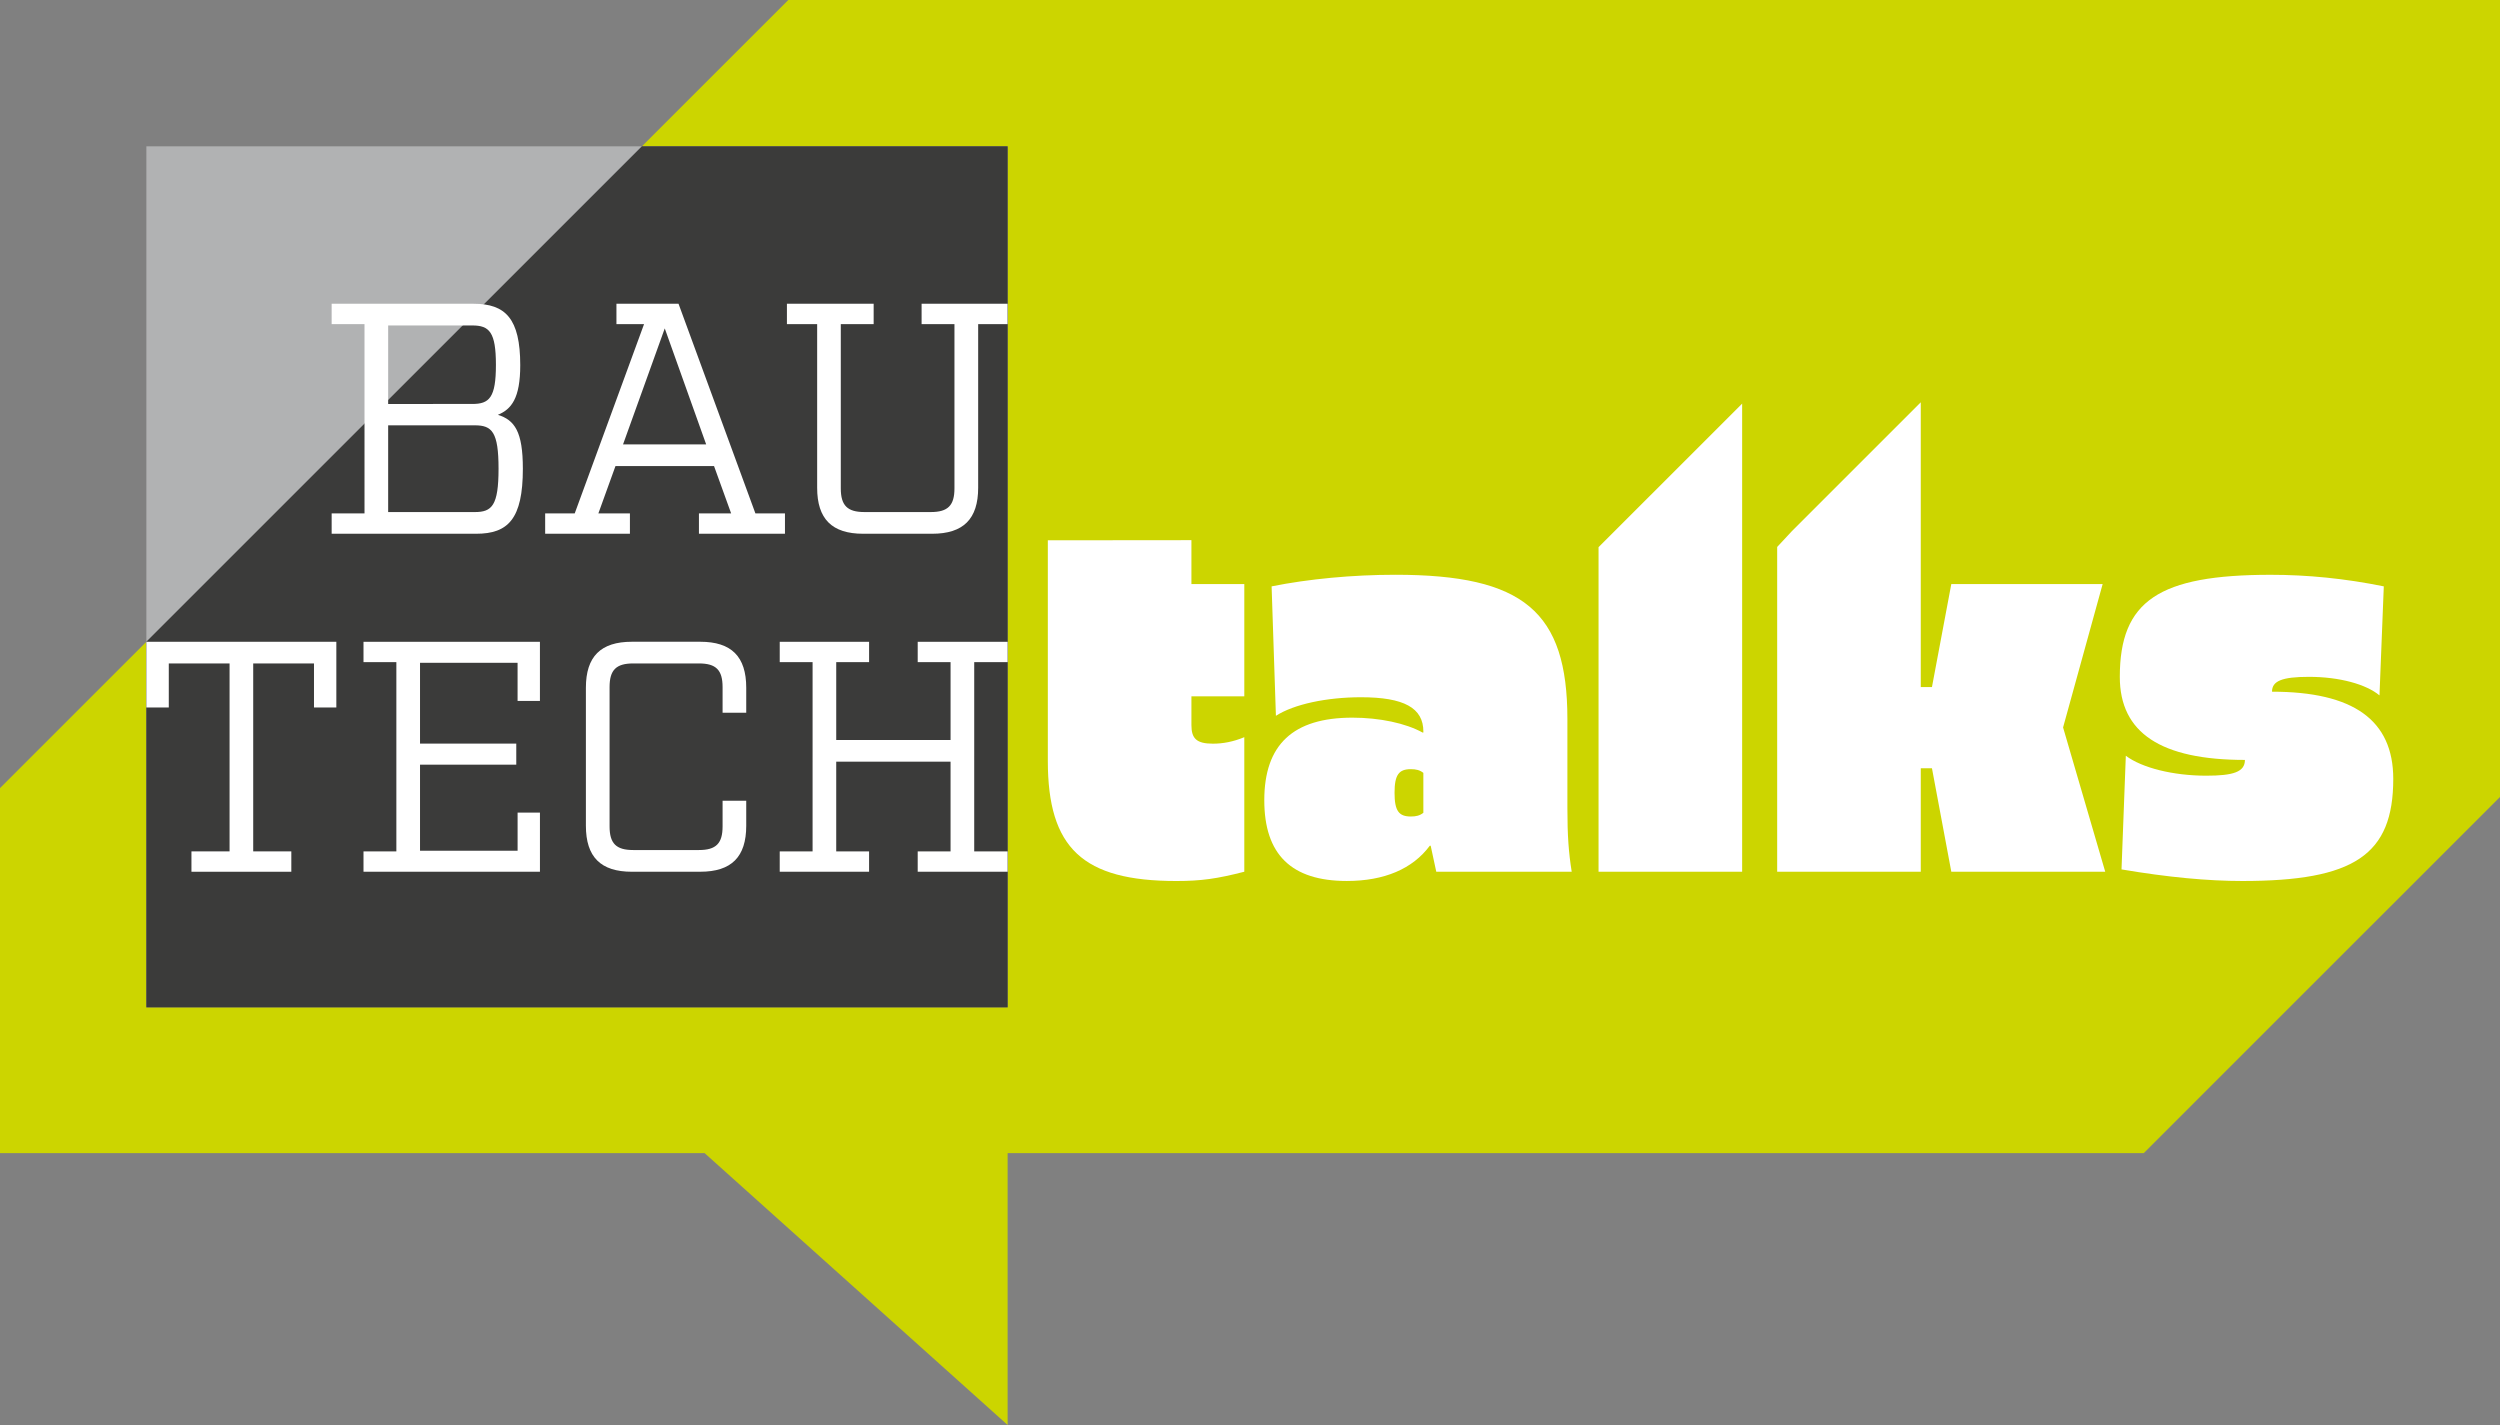<?xml version="1.0" encoding="utf-8"?>
<!-- Generator: Adobe Illustrator 22.1.0, SVG Export Plug-In . SVG Version: 6.00 Build 0)  -->
<svg version="1.1" id="Ebene_1" xmlns="http://www.w3.org/2000/svg" xmlns:xlink="http://www.w3.org/1999/xlink" x="0px" y="0px"
	 viewBox="0 0 141.732 80.787" style="enable-background:new 0 0 141.732 80.787;" xml:space="preserve">
<rect x="0" y="0" width="141.732" height="80.787" fill="#808080" stroke="none"/>
<style type="text/css">
	.st0{fill:#CCD500;}
	.st1{fill:#FFFFFF;}
	.st2{fill:#B1B2B3;}
	.st3{fill:#3B3B3A;}
</style>
<polygon class="st0" points="141.732,45.182 141.732,0 44.69,0 36.394,8.294 57.125,8.294 57.125,57.107 8.298,57.107 8.298,36.384 
	0,44.679 0,65.373 39.945,65.373 57.125,80.787 57.125,65.373 121.537,65.373 "/>
<g>
	<path class="st1" d="M67.545,33.112h2.998v6.366h-2.998v1.631c0,0.763,0.292,1.052,1.219,1.052c0.561,0,1.146-0.105,1.779-0.368
		v7.628c-1.536,0.395-2.438,0.526-3.851,0.526c-5.314,0-7.288-1.867-7.288-6.812V30.631l8.141-0.008V33.112z"/>
	<path class="st1" d="M88.86,40.766v5.05c0,1.578,0.073,2.525,0.244,3.603h-7.678l-0.317-1.473H81.06
		c-0.975,1.315-2.584,1.999-4.704,1.999c-3.144,0-4.68-1.499-4.68-4.577c0-3.156,1.633-4.682,4.997-4.682
		c1.536,0,3.022,0.316,3.973,0.842h0.049v-0.053c0-1.341-1.097-1.946-3.534-1.946c-1.95,0-3.802,0.395-4.826,1.052l-0.244-7.338
		c2.096-0.421,4.583-0.658,7.02-0.658C86.374,32.586,88.86,34.664,88.86,40.766z M79.061,44.948c0,1.026,0.244,1.342,0.926,1.342
		c0.292,0,0.512-0.053,0.707-0.211v-2.262c-0.195-0.158-0.414-0.211-0.707-0.211C79.305,43.607,79.061,43.923,79.061,44.948z"/>
	<path class="st1" d="M135.144,33.243l-0.244,6.181c-0.755-0.631-2.267-1.052-3.997-1.052c-1.536,0-2.096,0.237-2.096,0.842
		c4.607,0,6.874,1.605,6.874,4.945c0,4.314-2.218,5.787-8.556,5.787c-1.95,0-4.217-0.21-6.85-0.657l0.244-6.444
		c0.902,0.684,2.681,1.131,4.558,1.131c1.535,0,2.194-0.211,2.194-0.894c-4.753,0-7.093-1.526-7.093-4.708
		c0-4.314,2.218-5.787,8.556-5.787C130.805,32.586,132.95,32.796,135.144,33.243z"/>
</g>
<g>
	<polygon class="st2" points="8.298,8.295 8.298,36.384 36.394,8.295 	"/>
	<polygon class="st1" points="90.626,31.021 90.626,49.42 98.767,49.42 98.767,22.882 	"/>
	<polygon class="st1" points="119.205,33.112 110.625,33.112 109.528,38.951 108.894,38.951 108.894,22.807 101.591,30.108 
		100.753,31.008 100.753,49.42 108.894,49.42 108.894,43.554 109.528,43.554 110.625,49.42 119.351,49.42 116.962,41.24 	"/>
	<polygon class="st3" points="57.125,57.107 57.125,8.295 36.394,8.295 8.298,36.384 8.298,57.107 	"/>
</g>
<g>
	<path class="st1" d="M18.802,18.376v-1.155h8.047c1.807,0,2.645,0.838,2.645,3.483c0,1.881-0.503,2.496-1.267,2.813
		c0.95,0.298,1.415,0.95,1.415,3.055c0,2.85-0.838,3.688-2.645,3.688h-8.195v-1.155h1.863V18.376H18.802z M26.774,22.902
		c0.968,0,1.341-0.354,1.341-2.216s-0.372-2.235-1.341-2.235h-4.768v4.451H26.774z M26.923,29.03c0.969,0,1.341-0.372,1.341-2.459
		c0-2.086-0.372-2.458-1.341-2.458h-4.917v4.917H26.923z"/>
	<path class="st1" d="M44.505,30.26h-4.88v-1.155h1.825l-0.969-2.682h-5.588l-0.969,2.682h1.788v1.155h-4.805v-1.155h1.676
		l3.93-10.729h-1.565v-1.155h3.52l4.358,11.884h1.676V30.26z M37.687,18.618l-2.365,6.575h4.712L37.687,18.618z"/>
	<path class="st1" d="M55.455,18.376v9.276c0,1.77-0.838,2.608-2.608,2.608h-3.912c-1.77,0-2.608-0.838-2.608-2.608v-9.276h-1.714
		v-1.155h4.917v1.155h-1.863v9.313c0,0.969,0.372,1.341,1.341,1.341h3.762c0.968,0,1.341-0.372,1.341-1.341v-9.313h-1.863v-1.155
		h4.873v1.155H55.455z"/>
	<path class="st1" d="M19.068,40.109h-1.267v-2.496h-3.446v10.654h2.161v1.155h-5.662v-1.155h2.161V37.613H9.569v2.496H8.297v-3.725
		h10.771V40.109z"/>
	<path class="st1" d="M29.344,37.576h-5.532v4.582h5.457v1.192h-5.457v4.88h5.532v-2.161h1.267v3.353H20.608v-1.155h1.863V37.539
		h-1.863v-1.155h10.002v3.353h-1.267V37.576z"/>
	<path class="st1" d="M35.824,49.422c-1.77,0-2.608-0.838-2.608-2.608v-7.823c0-1.77,0.838-2.608,2.608-2.608h3.874
		c1.77,0,2.608,0.838,2.608,2.608v1.415h-1.341v-1.453c0-0.969-0.372-1.341-1.341-1.341h-3.725c-0.969,0-1.341,0.372-1.341,1.341
		v7.897c0,0.969,0.372,1.341,1.341,1.341h3.725c0.969,0,1.341-0.372,1.341-1.341v-1.453h1.341v1.416c0,1.77-0.838,2.608-2.608,2.608
		H35.824z"/>
	<path class="st1" d="M55.231,48.267h1.893v1.155h-5.097v-1.155h1.863v-5.085h-6.482v5.085h1.863v1.155h-5.066v-1.155h1.863V37.539
		h-1.863v-1.155h5.066v1.155h-1.863v4.415h6.482v-4.415h-1.863v-1.155h5.097v1.155h-1.893V48.267z"/>
</g>
</svg>
